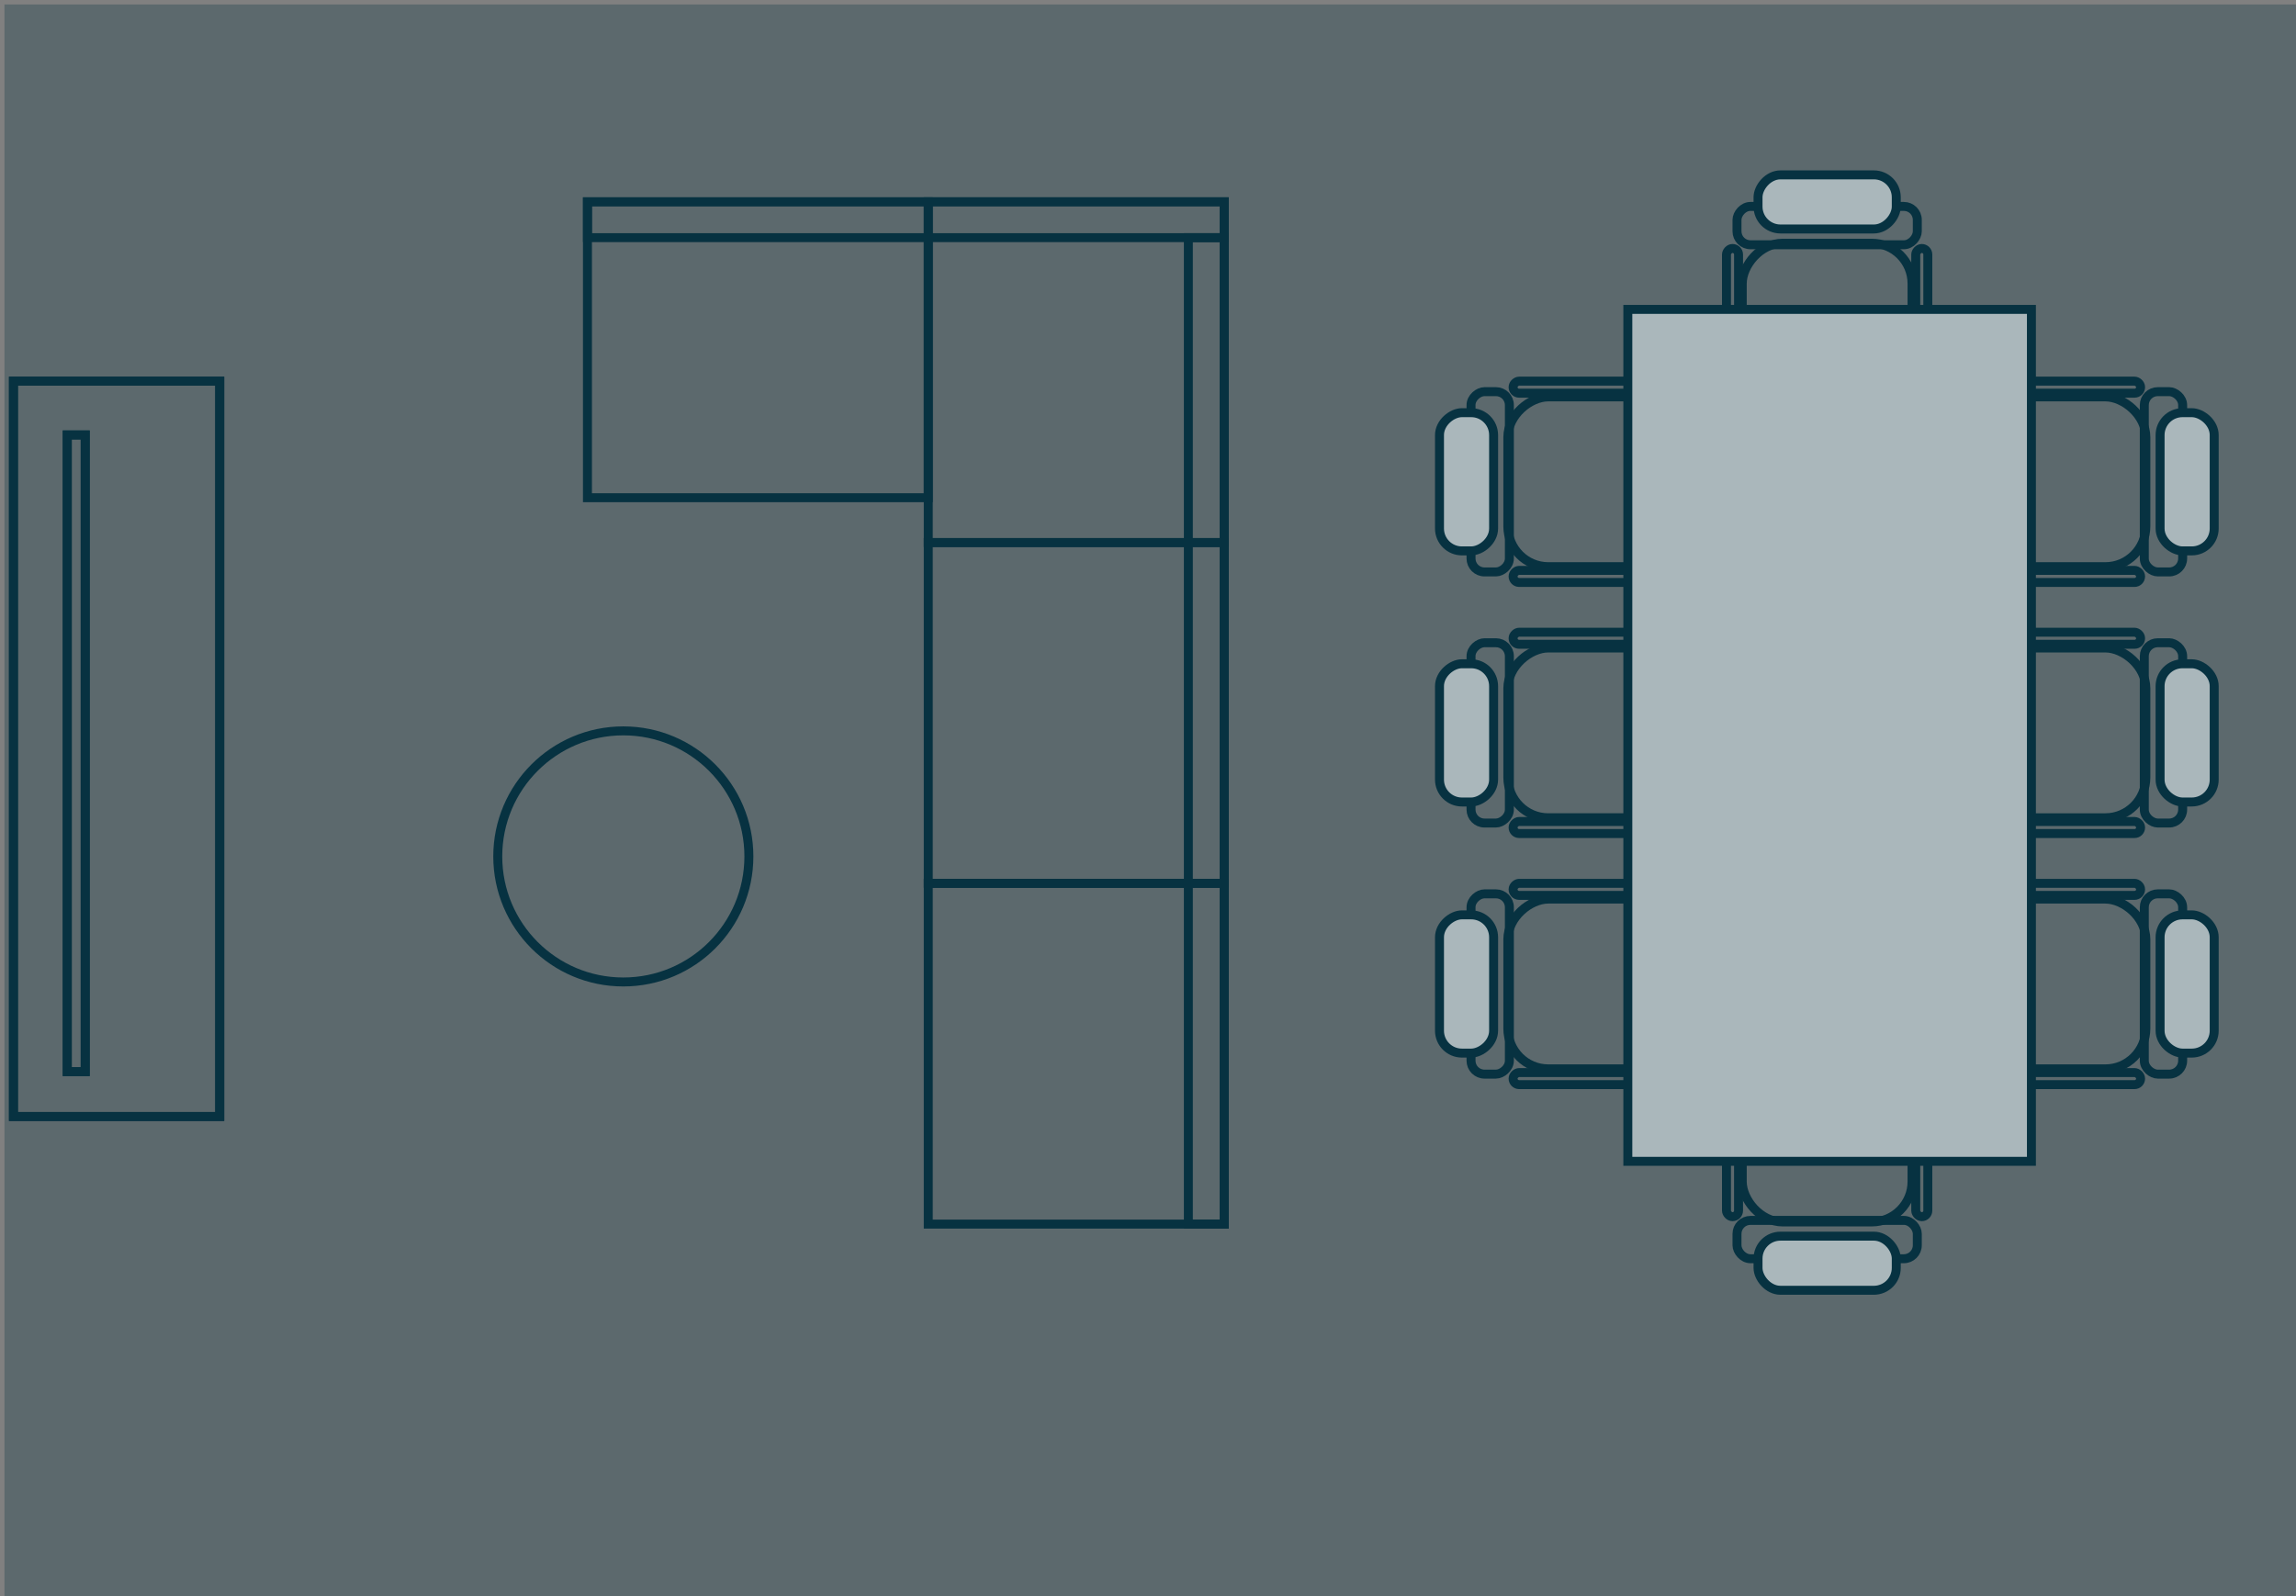 <?xml version="1.0" encoding="UTF-8"?> <svg xmlns="http://www.w3.org/2000/svg" width="256" height="178" viewBox="0 0 256 178" fill="none"><rect x="0" y="0" width="256" height="178" fill="#808080" stroke="none"/><rect x="-0.5" y="0.5" width="20.103" height="4.276" rx="1.5" transform="matrix(-1 8.74228e-08 8.74228e-08 1 213.276 22.517)" stroke="#073242"></rect><rect x="-0.5" y="0.5" width="1.345" height="15.414" rx="0.672" transform="matrix(-1 8.74228e-08 8.74228e-08 1 214.448 27.207)" stroke="#073242"></rect><rect x="-0.5" y="0.5" width="1.345" height="15.414" rx="0.672" transform="matrix(-1 8.74228e-08 8.74228e-08 1 193.345 27.207)" stroke="#073242"></rect><rect x="-0.5" y="0.5" width="15.414" height="6.034" rx="2.5" transform="matrix(-1 8.74228e-08 8.74228e-08 1 210.931 19)" fill="#EFEFEF" stroke="#073242"></rect><rect x="-0.5" y="0.5" width="18.931" height="17.759" rx="4.5" transform="matrix(-1 8.74228e-08 8.74228e-08 1 212.689 26.621)" stroke="#073242"></rect><rect x="213.776" y="140.362" width="20.103" height="4.276" rx="1.5" transform="rotate(-180 213.776 140.362)" stroke="#073242"></rect><rect x="214.948" y="135.672" width="1.345" height="15.414" rx="0.672" transform="rotate(-180 214.948 135.672)" stroke="#073242"></rect><rect x="193.845" y="135.672" width="1.345" height="15.414" rx="0.672" transform="rotate(-180 193.845 135.672)" stroke="#073242"></rect><rect x="211.431" y="143.879" width="15.414" height="6.034" rx="2.5" transform="rotate(-180 211.431 143.879)" fill="#EFEFEF" stroke="#073242"></rect><rect x="213.189" y="136.259" width="18.931" height="17.759" rx="4.5" transform="rotate(-180 213.189 136.259)" stroke="#073242"></rect><rect x="-0.5" y="-0.5" width="20.103" height="4.276" rx="1.5" transform="matrix(4.37114e-08 -1 -1 -4.37114e-08 242.862 91.276)" stroke="#073242"></rect><rect x="-0.5" y="-0.5" width="1.345" height="15.414" rx="0.672" transform="matrix(4.37114e-08 -1 -1 -4.37114e-08 238.172 92.448)" stroke="#073242"></rect><rect x="-0.5" y="-0.5" width="1.345" height="15.414" rx="0.672" transform="matrix(4.37114e-08 -1 -1 -4.37114e-08 238.172 71.345)" stroke="#073242"></rect><rect x="-0.5" y="-0.5" width="15.414" height="6.034" rx="2.5" transform="matrix(4.37114e-08 -1 -1 -4.37114e-08 246.379 88.931)" fill="#EFEFEF" stroke="#073242"></rect><rect x="-0.5" y="-0.5" width="18.931" height="17.759" rx="4.5" transform="matrix(4.37114e-08 -1 -1 -4.37114e-08 238.759 90.689)" stroke="#073242"></rect><rect x="164.017" y="63.776" width="20.103" height="4.276" rx="1.5" transform="rotate(-90 164.017 63.776)" stroke="#073242"></rect><rect x="168.707" y="64.948" width="1.345" height="15.414" rx="0.672" transform="rotate(-90 168.707 64.948)" stroke="#073242"></rect><rect x="168.707" y="43.845" width="1.345" height="15.414" rx="0.672" transform="rotate(-90 168.707 43.845)" stroke="#073242"></rect><rect x="160.5" y="61.431" width="15.414" height="6.034" rx="2.5" transform="rotate(-90 160.5 61.431)" fill="#EFEFEF" stroke="#073242"></rect><rect x="168.121" y="63.19" width="18.931" height="17.759" rx="4.5" transform="rotate(-90 168.121 63.19)" stroke="#073242"></rect><rect x="-0.5" y="-0.5" width="20.103" height="4.276" rx="1.5" transform="matrix(4.37114e-08 -1 -1 -4.37114e-08 242.862 63.276)" stroke="#073242"></rect><rect x="-0.5" y="-0.5" width="1.345" height="15.414" rx="0.672" transform="matrix(4.37114e-08 -1 -1 -4.37114e-08 238.172 64.448)" stroke="#073242"></rect><rect x="-0.5" y="-0.5" width="1.345" height="15.414" rx="0.672" transform="matrix(4.37114e-08 -1 -1 -4.37114e-08 238.172 43.345)" stroke="#073242"></rect><rect x="-0.5" y="-0.5" width="15.414" height="6.034" rx="2.5" transform="matrix(4.37114e-08 -1 -1 -4.37114e-08 246.379 60.931)" fill="#EFEFEF" stroke="#073242"></rect><rect x="-0.5" y="-0.5" width="18.931" height="17.759" rx="4.5" transform="matrix(4.37114e-08 -1 -1 -4.37114e-08 238.759 62.69)" stroke="#073242"></rect><rect x="164.017" y="91.776" width="20.103" height="4.276" rx="1.5" transform="rotate(-90 164.017 91.776)" stroke="#073242"></rect><rect x="168.707" y="92.948" width="1.345" height="15.414" rx="0.672" transform="rotate(-90 168.707 92.948)" stroke="#073242"></rect><rect x="168.707" y="71.845" width="1.345" height="15.414" rx="0.672" transform="rotate(-90 168.707 71.845)" stroke="#073242"></rect><rect x="160.5" y="89.431" width="15.414" height="6.034" rx="2.5" transform="rotate(-90 160.5 89.431)" fill="#EFEFEF" stroke="#073242"></rect><rect x="168.121" y="91.189" width="18.931" height="17.759" rx="4.5" transform="rotate(-90 168.121 91.189)" stroke="#073242"></rect><rect x="164.017" y="119.776" width="20.103" height="4.276" rx="1.5" transform="rotate(-90 164.017 119.776)" stroke="#073242"></rect><rect x="168.707" y="120.948" width="1.345" height="15.414" rx="0.672" transform="rotate(-90 168.707 120.948)" stroke="#073242"></rect><rect x="168.707" y="99.845" width="1.345" height="15.414" rx="0.672" transform="rotate(-90 168.707 99.845)" stroke="#073242"></rect><rect x="160.5" y="117.431" width="15.414" height="6.034" rx="2.5" transform="rotate(-90 160.5 117.431)" fill="#EFEFEF" stroke="#073242"></rect><rect x="168.121" y="119.189" width="18.931" height="17.759" rx="4.5" transform="rotate(-90 168.121 119.189)" stroke="#073242"></rect><rect x="-0.5" y="-0.5" width="20.103" height="4.276" rx="1.5" transform="matrix(4.37114e-08 -1 -1 -4.37114e-08 242.862 119.276)" stroke="#073242"></rect><rect x="-0.5" y="-0.5" width="1.345" height="15.414" rx="0.672" transform="matrix(4.37114e-08 -1 -1 -4.37114e-08 238.172 120.448)" stroke="#073242"></rect><rect x="-0.5" y="-0.5" width="1.345" height="15.414" rx="0.672" transform="matrix(4.37114e-08 -1 -1 -4.37114e-08 238.172 99.345)" stroke="#073242"></rect><rect x="-0.5" y="-0.5" width="15.414" height="6.034" rx="2.5" transform="matrix(4.37114e-08 -1 -1 -4.37114e-08 246.379 116.931)" fill="#EFEFEF" stroke="#073242"></rect><rect x="-0.5" y="-0.5" width="18.931" height="17.759" rx="4.5" transform="matrix(4.37114e-08 -1 -1 -4.37114e-08 238.759 118.689)" stroke="#073242"></rect><rect x="181.5" y="34.5" width="45" height="95" fill="#EFEFEF" stroke="#073242"></rect><rect x="103.5" y="98.5" width="33" height="38" stroke="#073242"></rect><rect x="103.5" y="60.5" width="33" height="38" stroke="#073242"></rect><rect x="103.5" y="22.5" width="33" height="38" stroke="#073242"></rect><rect x="65.5" y="55.5" width="33" height="38" transform="rotate(-90 65.5 55.5)" stroke="#073242"></rect><rect x="65.5" y="26.5" width="4" height="71" transform="rotate(-90 65.5 26.5)" stroke="#073242"></rect><rect x="132.5" y="26.5" width="4" height="110" stroke="#073242"></rect><circle cx="69.5" cy="95.5" r="14" stroke="#073242"></circle><rect x="1.5" y="42.5" width="23" height="82" stroke="#073242"></rect><rect x="1.5" y="42.5" width="23" height="82" stroke="#073242"></rect><rect x="7.5" y="48.5" width="2" height="71" stroke="#073242"></rect><rect x="7.5" y="48.5" width="2" height="71" stroke="#073242"></rect><path d="M0.5 178V0.5H256V178H0.5Z" fill="#073242" fill-opacity="0.3"></path></svg> 